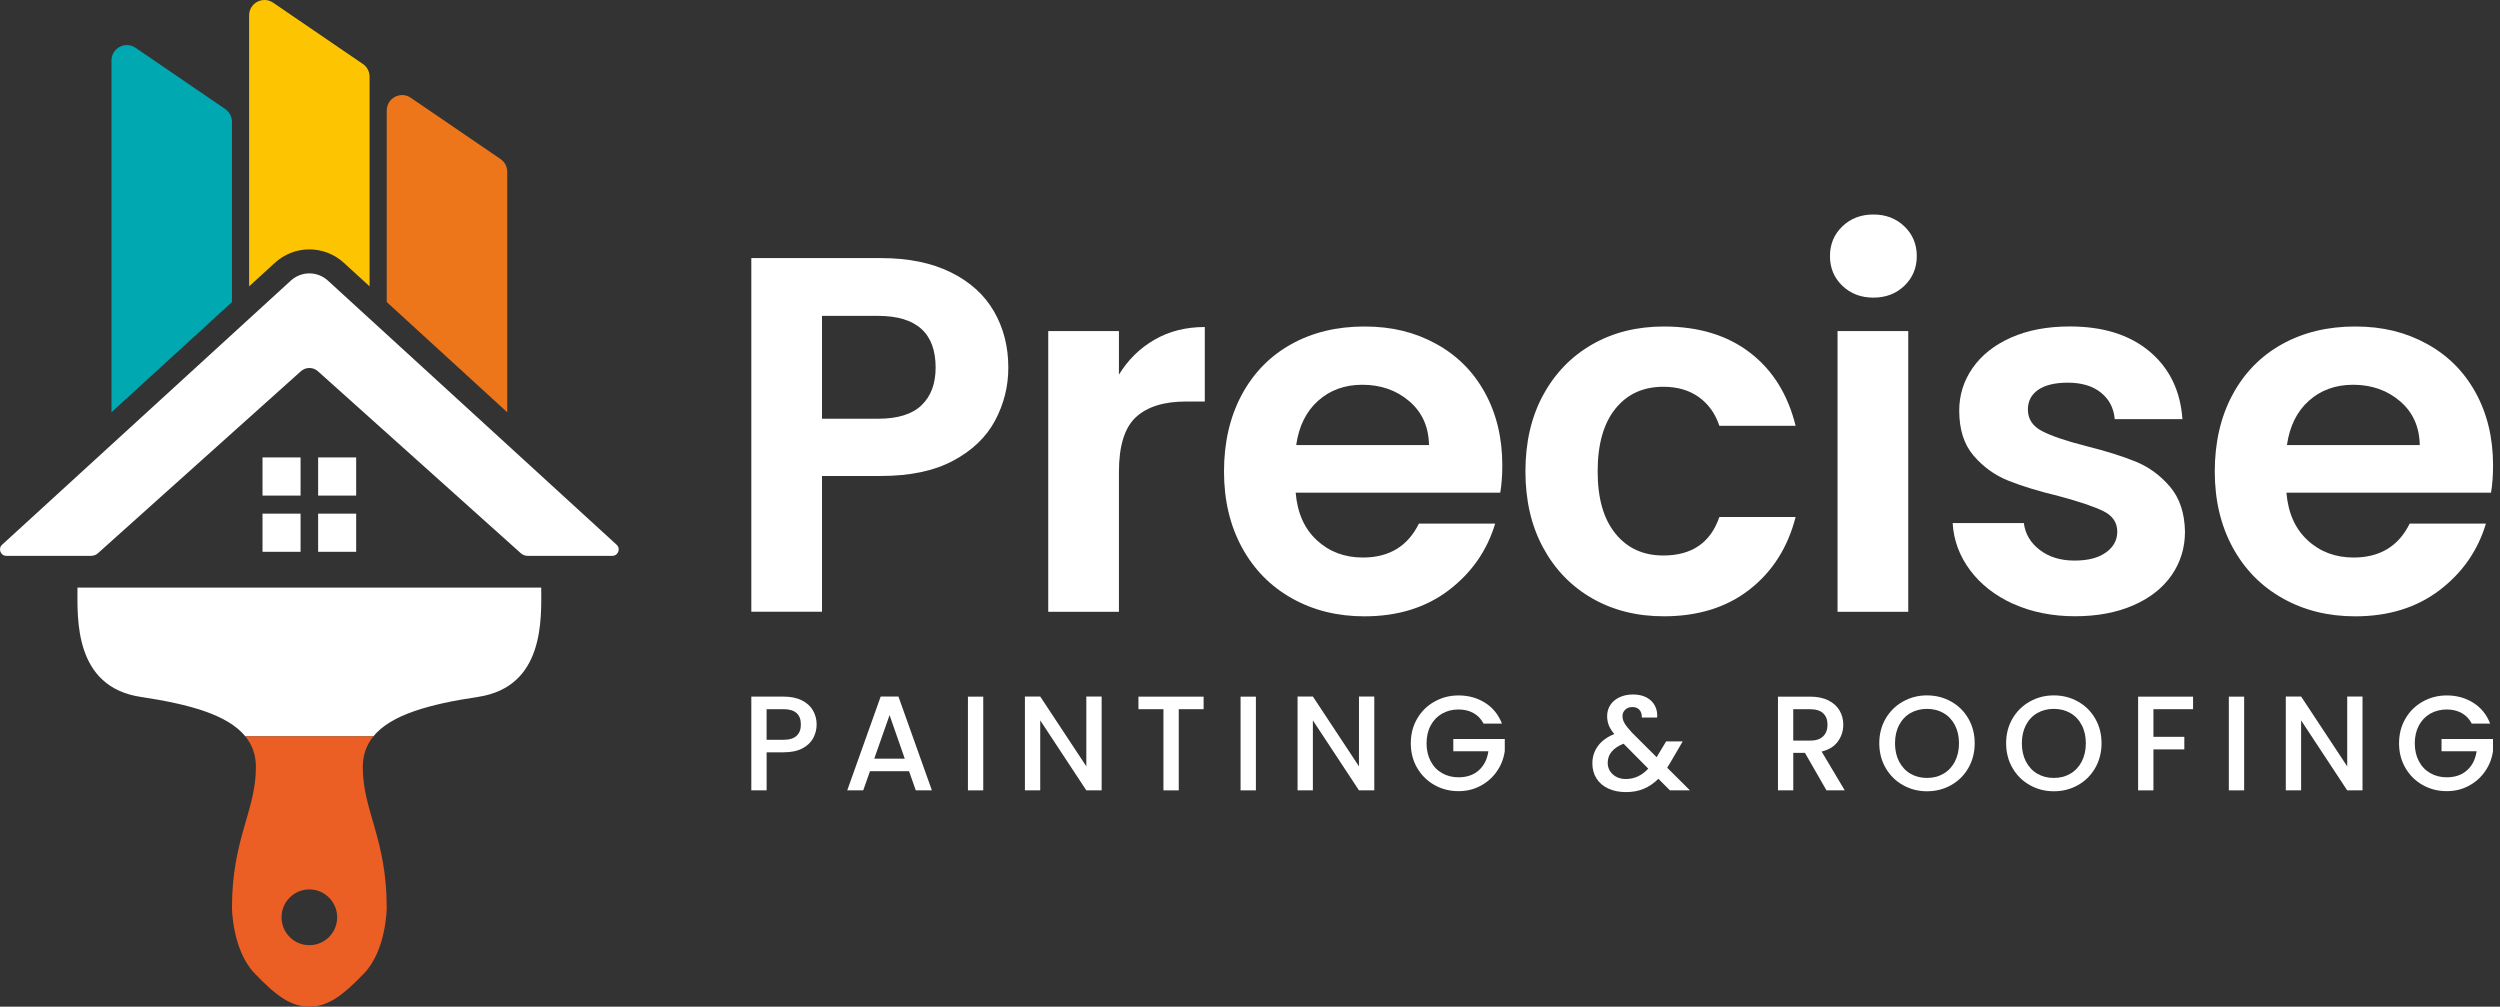 <svg xmlns="http://www.w3.org/2000/svg" width="226" height="91" viewBox="0 0 226 91" fill="none"><rect x="0" y="0" width="226" height="91" fill="#333333" stroke="none"/><path d="M89.946 38.035C89.139 39.533 87.876 40.738 86.157 41.653C84.438 42.568 82.268 43.028 79.65 43.028H74.309V55.303H67.919V23.332H79.65C82.117 23.332 84.216 23.76 85.949 24.616C87.684 25.471 88.985 26.646 89.851 28.144C90.718 29.641 91.152 31.336 91.152 33.229C91.152 34.94 90.747 36.543 89.943 38.038L89.946 38.035ZM83.302 36.638C84.154 35.828 84.581 34.691 84.581 33.226C84.581 30.112 82.846 28.555 79.378 28.555H74.309V37.854H79.378C81.143 37.854 82.451 37.45 83.304 36.641L83.302 36.638Z" fill="white"></path><path d="M104.371 30.708C105.696 29.944 107.207 29.562 108.913 29.562V36.297H107.223C105.216 36.297 103.702 36.771 102.681 37.716C101.661 38.663 101.151 40.312 101.151 42.663V55.305H94.761V29.928H101.151V33.868C101.972 32.525 103.046 31.471 104.371 30.708Z" fill="white"></path><path d="M135.619 44.538H117.13C117.281 46.372 117.921 47.807 119.049 48.844C120.174 49.884 121.559 50.401 123.202 50.401C125.577 50.401 127.266 49.377 128.27 47.333H135.163C134.431 49.775 133.031 51.784 130.964 53.358C128.894 54.931 126.354 55.716 123.34 55.716C120.905 55.716 118.72 55.175 116.79 54.089C114.858 53.006 113.349 51.47 112.27 49.486C111.19 47.501 110.65 45.21 110.65 42.616C110.65 40.022 111.182 37.685 112.248 35.7C113.314 33.715 114.804 32.188 116.722 31.119C118.641 30.049 120.846 29.516 123.342 29.516C125.839 29.516 127.901 30.035 129.803 31.073C131.706 32.11 133.182 33.585 134.232 35.492C135.282 37.401 135.808 39.591 135.808 42.063C135.808 42.979 135.746 43.805 135.624 44.538H135.619ZM129.182 40.233C129.153 38.584 128.559 37.263 127.401 36.272C126.244 35.281 124.829 34.782 123.156 34.782C121.572 34.782 120.242 35.264 119.162 36.225C118.083 37.187 117.419 38.524 117.176 40.233H129.182Z" fill="white"></path><path d="M139.497 35.722C140.56 33.753 142.039 32.226 143.926 31.14C145.812 30.057 147.974 29.516 150.408 29.516C153.541 29.516 156.137 30.301 158.191 31.874C160.245 33.447 161.621 35.654 162.323 38.492H155.43C155.066 37.393 154.448 36.529 153.582 35.903C152.715 35.278 151.641 34.964 150.362 34.964C148.538 34.964 147.091 35.627 146.025 36.957C144.959 38.286 144.428 40.171 144.428 42.613C144.428 45.056 144.959 46.897 146.025 48.224C147.091 49.55 148.538 50.217 150.362 50.217C152.947 50.217 154.637 49.058 155.43 46.734H162.323C161.621 49.483 160.237 51.665 158.169 53.285C156.1 54.904 153.514 55.713 150.408 55.713C147.974 55.713 145.812 55.172 143.926 54.086C142.039 53.003 140.563 51.476 139.497 49.505C138.431 47.536 137.899 45.237 137.899 42.611C137.899 39.984 138.431 37.685 139.497 35.716V35.722Z" fill="white"></path><path d="M166.546 25.83C165.798 25.112 165.429 24.219 165.429 23.149C165.429 22.079 165.801 21.186 166.546 20.468C167.291 19.751 168.227 19.391 169.353 19.391C170.478 19.391 171.414 19.751 172.159 20.468C172.904 21.186 173.277 22.079 173.277 23.149C173.277 24.219 172.904 25.112 172.159 25.83C171.414 26.547 170.478 26.905 169.353 26.905C168.227 26.905 167.291 26.547 166.546 25.83ZM172.505 29.929V55.307H166.114V29.929H172.505Z" fill="white"></path><path d="M181.999 54.594C180.355 53.846 179.055 52.831 178.097 51.548C177.139 50.264 176.612 48.845 176.521 47.288H182.957C183.078 48.266 183.559 49.075 184.395 49.715C185.232 50.356 186.274 50.676 187.523 50.676C188.773 50.676 189.693 50.432 190.376 49.942C191.061 49.455 191.401 48.826 191.401 48.063C191.401 47.24 190.983 46.62 190.146 46.208C189.31 45.796 187.977 45.347 186.152 44.857C184.266 44.399 182.719 43.925 181.519 43.438C180.315 42.95 179.281 42.2 178.415 41.193C177.546 40.186 177.114 38.827 177.114 37.115C177.114 35.71 177.516 34.429 178.323 33.267C179.13 32.106 180.285 31.191 181.794 30.519C183.3 29.848 185.073 29.512 187.113 29.512C190.125 29.512 192.529 30.267 194.327 31.778C196.121 33.289 197.112 35.328 197.292 37.892H191.174C191.083 36.885 190.664 36.084 189.92 35.488C189.175 34.892 188.176 34.594 186.929 34.594C185.772 34.594 184.881 34.808 184.258 35.236C183.634 35.664 183.321 36.26 183.321 37.023C183.321 37.879 183.748 38.529 184.6 38.97C185.451 39.414 186.776 39.864 188.573 40.321C190.397 40.779 191.906 41.253 193.093 41.74C194.281 42.23 195.306 42.986 196.175 44.007C197.041 45.03 197.492 46.381 197.522 48.06C197.522 49.525 197.117 50.838 196.313 52C195.506 53.161 194.351 54.069 192.845 54.724C191.339 55.379 189.58 55.709 187.572 55.709C185.564 55.709 183.645 55.336 182.002 54.586L181.999 54.594Z" fill="white"></path><path d="M225.183 44.538H206.694C206.846 46.372 207.485 47.807 208.613 48.844C209.739 49.884 211.123 50.401 212.767 50.401C215.141 50.401 216.831 49.377 217.835 47.333H224.727C223.996 49.775 222.595 51.784 220.528 53.358C218.458 54.931 215.919 55.716 212.904 55.716C210.467 55.716 208.287 55.175 206.354 54.089C204.422 53.006 202.914 51.47 201.834 49.486C200.755 47.501 200.215 45.21 200.215 42.616C200.215 40.022 200.746 37.685 201.812 35.7C202.876 33.715 204.368 32.188 206.287 31.119C208.206 30.049 210.411 29.516 212.907 29.516C215.403 29.516 217.465 30.035 219.368 31.073C221.27 32.11 222.746 33.585 223.796 35.492C224.846 37.401 225.372 39.591 225.372 42.063C225.372 42.979 225.31 43.805 225.189 44.538H225.183ZM218.747 40.233C218.717 38.584 218.123 37.263 216.966 36.272C215.808 35.281 214.394 34.782 212.721 34.782C211.139 34.782 209.806 35.264 208.727 36.225C207.647 37.187 206.983 38.524 206.74 40.233H218.747Z" fill="white"></path><path d="M73.519 66.718C73.316 67.099 72.993 67.411 72.547 67.649C72.102 67.887 71.53 68.009 70.834 68.009H69.303V71.445H67.919V62.973H70.834C71.481 62.973 72.029 63.084 72.48 63.308C72.93 63.533 73.265 63.834 73.489 64.216C73.71 64.597 73.824 65.025 73.824 65.496C73.824 65.927 73.721 66.333 73.519 66.715V66.718ZM72.01 66.517C72.269 66.279 72.399 65.938 72.399 65.499C72.399 64.573 71.875 64.11 70.831 64.11H69.301V66.877H70.831C71.357 66.877 71.751 66.758 72.01 66.517Z" fill="white"></path><path d="M82.179 69.718H78.644L78.036 71.448H76.59L79.615 62.965H81.218L84.243 71.448H82.786L82.179 69.718ZM81.79 68.584L80.417 64.646L79.032 68.584H81.79Z" fill="white"></path><path d="M88.885 62.977V71.449H87.501V62.977H88.885Z" fill="white"></path><path d="M99.588 71.448H98.204L94.037 65.123V71.448H92.652V62.965H94.037L98.204 69.279V62.965H99.588V71.448Z" fill="white"></path><path d="M108.807 62.977V64.111H106.559V71.449H105.175V64.111H102.916V62.977H108.807Z" fill="white"></path><path d="M113.533 62.977V71.449H112.148V62.977H113.533Z" fill="white"></path><path d="M124.235 71.448H122.851L118.684 65.123V71.448H117.3V62.965H118.684L122.851 69.279V62.965H124.235V71.448Z" fill="white"></path><path d="M134.113 65.415C133.894 64.993 133.589 64.673 133.201 64.459C132.812 64.245 132.361 64.137 131.851 64.137C131.293 64.137 130.793 64.264 130.356 64.516C129.919 64.768 129.576 65.126 129.331 65.588C129.082 66.052 128.961 66.588 128.961 67.197C128.961 67.806 129.085 68.345 129.331 68.811C129.576 69.279 129.919 69.637 130.356 69.888C130.793 70.14 131.293 70.268 131.851 70.268C132.604 70.268 133.217 70.056 133.686 69.634C134.156 69.212 134.445 68.638 134.55 67.915H131.379V66.804H136.032V67.89C135.943 68.548 135.711 69.155 135.333 69.707C134.955 70.259 134.466 70.701 133.862 71.028C133.257 71.356 132.588 71.521 131.851 71.521C131.058 71.521 130.332 71.337 129.676 70.966C129.02 70.595 128.5 70.083 128.114 69.425C127.728 68.767 127.536 68.023 127.536 67.194C127.536 66.366 127.728 65.621 128.114 64.963C128.5 64.305 129.02 63.791 129.682 63.422C130.343 63.054 131.063 62.867 131.851 62.867C132.75 62.867 133.549 63.089 134.251 63.531C134.952 63.975 135.46 64.6 135.775 65.412H134.11L134.113 65.415Z" fill="white"></path><path d="M150.961 71.449L149.917 70.401C149.512 70.807 149.07 71.11 148.592 71.308C148.114 71.508 147.58 71.606 146.989 71.606C146.398 71.606 145.858 71.5 145.397 71.289C144.935 71.078 144.579 70.775 144.328 70.382C144.077 69.987 143.95 69.532 143.95 69.012C143.95 68.427 144.115 67.904 144.449 67.447C144.781 66.989 145.275 66.624 145.931 66.356C145.696 66.071 145.529 65.806 145.432 65.557C145.335 65.308 145.286 65.034 145.286 64.734C145.286 64.36 145.38 64.027 145.572 63.734C145.761 63.442 146.036 63.209 146.393 63.038C146.749 62.868 147.162 62.781 147.631 62.781C148.101 62.781 148.516 62.873 148.854 63.055C149.191 63.236 149.442 63.488 149.607 63.805C149.771 64.122 149.839 64.476 149.806 64.866H148.422C148.43 64.566 148.357 64.333 148.203 64.165C148.05 64 147.839 63.916 147.572 63.916C147.305 63.916 147.089 63.994 146.921 64.154C146.757 64.311 146.673 64.506 146.673 64.734C146.673 64.961 146.735 65.169 146.862 65.386C146.989 65.603 147.208 65.879 147.523 66.22L149.758 68.451L150.619 67.024H152.114L151.021 68.901L150.716 69.402L152.77 71.449H150.959H150.961ZM149.005 69.486L146.77 67.23C145.815 67.612 145.337 68.189 145.337 68.96C145.337 69.375 145.491 69.721 145.799 70.003C146.106 70.282 146.503 70.423 146.989 70.423C147.75 70.423 148.422 70.109 149.005 69.483V69.486Z" fill="white"></path><path d="M165.113 71.449L163.17 68.062H162.112V71.449H160.728V62.977H163.642C164.29 62.977 164.838 63.09 165.288 63.318C165.739 63.545 166.074 63.851 166.298 64.233C166.522 64.615 166.632 65.043 166.632 65.514C166.632 66.066 166.473 66.567 166.152 67.019C165.831 67.472 165.34 67.778 164.676 67.94L166.765 71.449H165.113ZM162.112 66.952H163.642C164.16 66.952 164.552 66.822 164.813 66.562C165.078 66.302 165.207 65.952 165.207 65.514C165.207 65.075 165.078 64.731 164.819 64.485C164.56 64.236 164.166 64.114 163.639 64.114H162.109V66.954L162.112 66.952Z" fill="white"></path><path d="M172.032 70.976C171.371 70.608 170.85 70.09 170.464 69.427C170.081 68.763 169.887 68.019 169.887 67.19C169.887 66.362 170.078 65.617 170.464 64.959C170.847 64.301 171.371 63.787 172.032 63.418C172.693 63.047 173.414 62.863 174.199 62.863C174.985 62.863 175.719 63.047 176.38 63.418C177.041 63.789 177.559 64.301 177.94 64.959C178.32 65.617 178.512 66.362 178.512 67.19C178.512 68.019 178.32 68.763 177.94 69.427C177.559 70.09 177.038 70.605 176.38 70.976C175.719 71.347 174.993 71.531 174.199 71.531C173.406 71.531 172.691 71.347 172.032 70.976ZM175.694 69.941C176.132 69.687 176.474 69.319 176.723 68.845C176.968 68.368 177.092 67.819 177.092 67.193C177.092 66.567 176.968 66.018 176.723 65.547C176.474 65.076 176.134 64.713 175.694 64.461C175.257 64.209 174.761 64.082 174.199 64.082C173.638 64.082 173.141 64.209 172.704 64.461C172.267 64.713 171.924 65.076 171.679 65.547C171.433 66.018 171.309 66.567 171.309 67.193C171.309 67.819 171.433 68.368 171.679 68.845C171.927 69.319 172.267 69.687 172.704 69.941C173.141 70.196 173.641 70.326 174.199 70.326C174.758 70.326 175.257 70.199 175.694 69.941Z" fill="white"></path><path d="M183.499 70.976C182.838 70.608 182.317 70.09 181.931 69.427C181.548 68.763 181.354 68.019 181.354 67.19C181.354 66.362 181.545 65.617 181.931 64.959C182.314 64.301 182.838 63.787 183.499 63.418C184.16 63.047 184.881 62.863 185.666 62.863C186.451 62.863 187.185 63.047 187.847 63.418C188.508 63.789 189.026 64.301 189.406 64.959C189.787 65.617 189.979 66.362 189.979 67.19C189.979 68.019 189.787 68.763 189.406 69.427C189.026 70.09 188.505 70.605 187.847 70.976C187.185 71.347 186.459 71.531 185.666 71.531C184.873 71.531 184.157 71.347 183.499 70.976ZM187.161 69.941C187.598 69.687 187.941 69.319 188.189 68.845C188.435 68.368 188.559 67.819 188.559 67.193C188.559 66.567 188.435 66.018 188.189 65.547C187.941 65.076 187.601 64.713 187.161 64.461C186.724 64.209 186.227 64.082 185.666 64.082C185.105 64.082 184.608 64.209 184.171 64.461C183.734 64.713 183.391 65.076 183.145 65.547C182.9 66.018 182.776 66.567 182.776 67.193C182.776 67.819 182.9 68.368 183.145 68.845C183.394 69.319 183.734 69.687 184.171 69.941C184.608 70.196 185.107 70.326 185.666 70.326C186.225 70.326 186.724 70.199 187.161 69.941Z" fill="white"></path><path d="M198.253 62.977V64.111H194.67V66.61H197.463V67.745H194.67V71.449H193.285V62.977H198.253Z" fill="white"></path><path d="M202.871 62.977V71.449H201.486V62.977H202.871Z" fill="white"></path><path d="M213.571 71.448H212.187L208.02 65.123V71.448H206.636V62.965H208.02L212.187 69.279V62.965H213.571V71.448Z" fill="white"></path><path d="M223.448 65.415C223.229 64.993 222.925 64.673 222.536 64.459C222.147 64.243 221.697 64.137 221.187 64.137C220.628 64.137 220.129 64.264 219.691 64.516C219.254 64.768 218.912 65.126 218.666 65.588C218.42 66.052 218.296 66.588 218.296 67.197C218.296 67.806 218.42 68.345 218.666 68.811C218.914 69.279 219.254 69.637 219.691 69.888C220.129 70.14 220.628 70.268 221.187 70.268C221.939 70.268 222.552 70.056 223.022 69.634C223.491 69.212 223.78 68.638 223.885 67.915H220.714V66.804H225.367V67.89C225.278 68.548 225.046 69.155 224.668 69.707C224.29 70.259 223.802 70.701 223.197 71.028C222.595 71.356 221.923 71.521 221.187 71.521C220.393 71.521 219.667 71.337 219.011 70.966C218.356 70.595 217.835 70.083 217.452 69.425C217.068 68.767 216.874 68.023 216.874 67.194C216.874 66.366 217.066 65.621 217.452 64.963C217.835 64.305 218.358 63.791 219.02 63.422C219.681 63.051 220.401 62.867 221.187 62.867C222.085 62.867 222.884 63.089 223.586 63.531C224.287 63.975 224.795 64.6 225.11 65.412H223.445L223.448 65.415Z" fill="white"></path><path d="M48.928 53.121H7.004C7.004 55.853 6.656 62.089 12.73 63.002C17.108 63.66 20.581 64.608 22.178 66.565H33.753C35.351 64.605 38.822 63.657 43.202 63.002C49.276 62.092 48.928 55.856 48.928 53.121Z" fill="white"></path><path d="M32.798 69.342C32.798 68.237 33.136 67.325 33.754 66.566H22.179C22.797 67.325 23.134 68.237 23.134 69.342C23.134 73.301 20.97 75.824 20.97 82.058C20.97 82.058 20.991 85.865 22.994 87.966C24.994 90.07 26.327 91.001 27.965 91.001C29.603 91.001 30.933 90.067 32.936 87.966C34.938 85.865 34.96 82.058 34.96 82.058C34.96 75.822 32.795 73.301 32.795 69.342H32.798ZM27.965 85.445C26.578 85.445 25.452 84.316 25.452 82.924C25.452 81.532 26.578 80.403 27.965 80.403C29.352 80.403 30.48 81.532 30.48 82.924C30.48 84.316 29.355 85.445 27.965 85.445Z" fill="#EB5E24"></path><path d="M27.171 41.352H23.732V44.801H27.171V41.352Z" fill="white"></path><path d="M27.171 46.434H23.732V49.883H27.171V46.434Z" fill="white"></path><path d="M32.198 41.352H28.76V44.801H32.198V41.352Z" fill="white"></path><path d="M32.198 46.434H28.76V49.883H32.198V46.434Z" fill="white"></path><path d="M55.356 50.248H47.694C47.47 50.248 47.255 50.165 47.087 50.016L28.739 33.56C28.302 33.168 27.638 33.168 27.2 33.56L8.849 50.016C8.682 50.165 8.466 50.248 8.242 50.248H0.575C0.051 50.248 -0.2 49.599 0.189 49.244L26.291 25.367C27.241 24.497 28.693 24.497 29.643 25.367L55.742 49.244C56.131 49.599 55.88 50.248 55.356 50.248Z" fill="white"></path><path d="M20.969 11.011V27.307L10.077 37.271V5.471C10.077 4.35 11.327 3.689 12.25 4.318L20.362 9.858C20.742 10.118 20.969 10.548 20.969 11.011Z" fill="#00A8B2"></path><path d="M45.854 15.532V37.27L34.962 27.305V9.992C34.962 8.871 36.211 8.207 37.134 8.838L45.247 14.378C45.627 14.638 45.854 15.069 45.854 15.529V15.532Z" fill="#EE761A"></path><path d="M33.41 6.937V25.886L31.095 23.768C29.311 22.136 26.618 22.136 24.837 23.768L22.519 25.889V1.397C22.519 0.276 23.768 -0.385 24.691 0.243L32.803 5.783C33.184 6.043 33.41 6.474 33.41 6.937Z" fill="#FDC501"></path></svg>